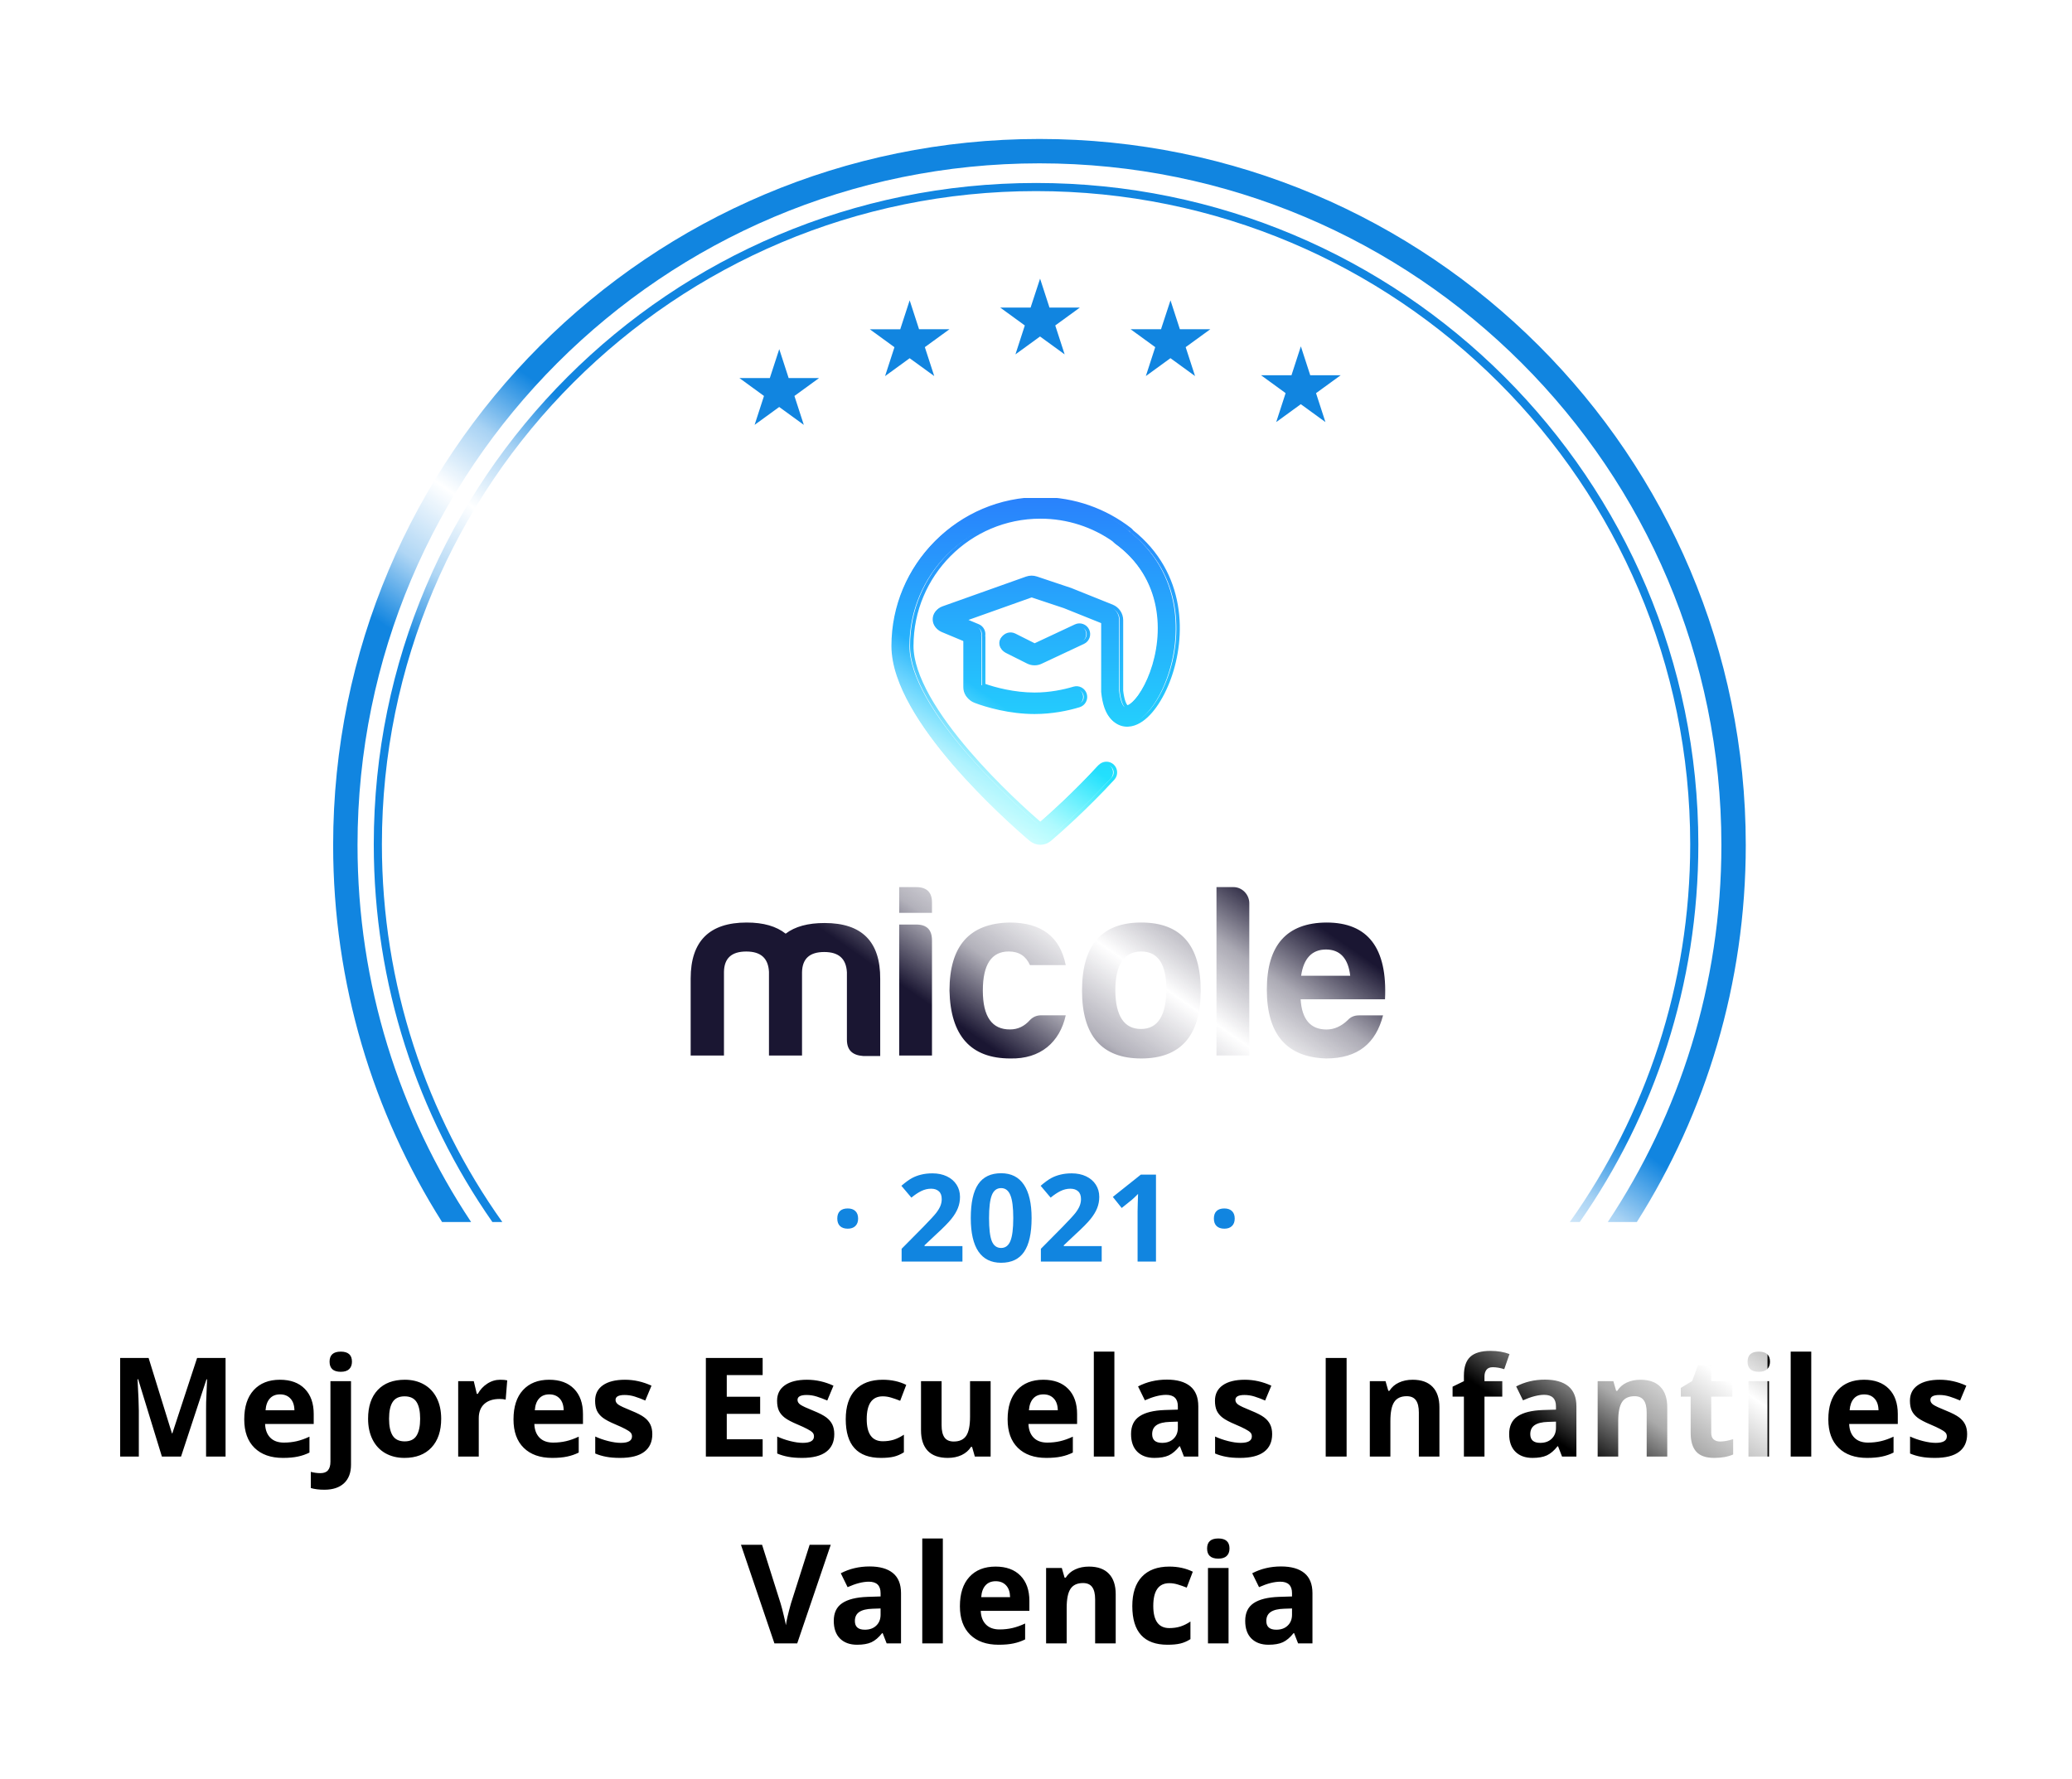 <svg width="255" height="219" viewBox="0 0 255 219" fill="none" xmlns="http://www.w3.org/2000/svg">
<g filter="url(#filter0_d_1115_6740)">
<path fill-rule="evenodd" clip-rule="evenodd" d="M133.079 2.498C130.028 -0.833 124.778 -0.833 121.727 2.498C119.1 5.366 114.746 5.824 111.581 3.565C107.904 0.941 102.769 2.032 100.477 5.925C98.504 9.276 94.34 10.629 90.774 9.077C86.632 7.275 81.836 9.411 80.404 13.694C79.171 17.383 75.379 19.572 71.568 18.796C67.142 17.894 62.895 20.98 62.385 25.468C61.946 29.332 58.692 32.262 54.803 32.295C50.286 32.333 46.773 36.234 47.207 40.73C47.581 44.602 45.008 48.144 41.211 48.984C36.8 49.961 34.176 54.508 35.535 58.815C36.705 62.524 34.925 66.523 31.385 68.135C27.274 70.008 25.652 75.001 27.877 78.931C29.793 82.316 28.883 86.598 25.756 88.911C22.125 91.597 21.576 96.818 24.57 100.2C27.147 103.112 27.147 107.49 24.57 110.403C21.576 113.785 22.125 119.006 25.756 121.692C28.883 124.005 29.793 128.287 27.877 131.671C25.652 135.602 27.274 140.595 31.385 142.467C34.925 144.079 36.705 148.079 35.535 151.788L35.146 153.021C34.906 153.782 34.812 154.552 34.849 155.301H14C8.477 155.301 4 159.778 4 165.301V179.301C4 184.824 8.477 189.301 14 189.301H58C63.523 189.301 68 193.778 68 199.301V200.301C68 205.824 72.477 210.301 78 210.301H178C183.523 210.301 188 205.824 188 200.301V199.301C188 193.778 192.477 189.301 198 189.301H241C246.523 189.301 251 184.824 251 179.301V165.301C251 159.778 246.523 155.301 241 155.301H219.956C219.993 154.552 219.9 153.782 219.66 153.021L219.271 151.788C218.1 148.079 219.881 144.079 223.421 142.467C227.531 140.595 229.153 135.602 226.928 131.671C225.012 128.287 225.923 124.005 229.05 121.692C232.681 119.006 233.23 113.785 230.236 110.403C227.658 107.49 227.658 103.112 230.236 100.2C233.23 96.818 232.681 91.597 229.05 88.911C225.923 86.598 225.012 82.316 226.928 78.931C229.153 75.001 227.531 70.008 223.421 68.135C219.881 66.523 218.1 62.524 219.271 58.815C220.63 54.508 218.005 49.961 213.595 48.984C209.798 48.144 207.225 44.602 207.598 40.73C208.032 36.234 204.519 32.333 200.003 32.295C196.114 32.262 192.86 29.332 192.421 25.468C191.91 20.98 187.663 17.894 183.237 18.796C179.426 19.572 175.635 17.383 174.402 13.694C172.969 9.411 168.173 7.275 164.032 9.077C160.465 10.629 156.302 9.276 154.328 5.925C152.037 2.032 146.902 0.941 143.225 3.565C140.059 5.824 135.705 5.366 133.079 2.498Z" fill="white"/>
</g>
<path d="M128.002 34.301L129.112 37.717L129.156 37.861H129.306H132.899L129.993 39.974L129.871 40.063L129.916 40.207L131.025 43.623L128.119 41.511L127.997 41.422L127.875 41.511L124.969 43.623L126.078 40.207L126.122 40.063L126 39.974L123.094 37.861H126.688H126.838L126.882 37.717L128.002 34.301Z" fill="#1185E0"/>
<path d="M144.052 36.971L145.161 40.387L145.206 40.531H145.355H148.949L146.043 42.644L145.921 42.733L145.966 42.877L147.075 46.293L144.169 44.18L144.047 44.092L143.925 44.18L141.019 46.293L142.128 42.877L142.172 42.733L142.05 42.644L139.144 40.531H142.738H142.888L142.932 40.387L144.052 36.971Z" fill="#1185E0"/>
<path d="M95.903 42.978L97.012 46.395L97.056 46.539H97.206H100.8L97.894 48.652L97.772 48.741L97.816 48.885L98.925 52.301L96.019 50.188L95.897 50.099L95.775 50.188L92.869 52.301L93.978 48.885L94.022 48.741L93.9 48.652L91 46.539H94.594H94.743L94.788 46.395L95.903 42.978Z" fill="#1185E0"/>
<path d="M111.952 36.971L113.062 40.387L113.106 40.531H113.256H116.849L113.943 42.644L113.821 42.733L113.866 42.877L114.975 46.293L112.074 44.186L111.952 44.097L111.83 44.186L108.924 46.299L110.034 42.883L110.078 42.739L109.956 42.65L107.05 40.537H110.644H110.793L110.838 40.392L111.952 36.971Z" fill="#1185E0"/>
<path d="M160.096 42.635L161.205 46.051L161.25 46.195H161.4H164.993L162.087 48.308L161.965 48.397L162.01 48.541L163.119 51.958L160.213 49.844L160.091 49.756L159.969 49.844L157.063 51.958L158.172 48.541L158.216 48.397L158.105 48.308L155.199 46.195H158.793H158.943L158.987 46.051L160.096 42.635Z" fill="#1185E0"/>
<path d="M99.641 190.165H102.239L98.113 202.301H95.308L91.19 190.165H93.789L96.071 197.387C96.199 197.813 96.329 198.311 96.461 198.881C96.6 199.445 96.686 199.838 96.719 200.06C96.78 199.55 96.987 198.66 97.341 197.387L99.641 190.165ZM109.12 202.301L108.63 201.039H108.564C108.138 201.576 107.698 201.949 107.244 202.16C106.796 202.364 106.209 202.467 105.484 202.467C104.593 202.467 103.891 202.212 103.376 201.703C102.867 201.194 102.612 200.469 102.612 199.528C102.612 198.543 102.955 197.818 103.642 197.354C104.333 196.883 105.374 196.623 106.763 196.573L108.373 196.523V196.117C108.373 195.176 107.892 194.706 106.929 194.706C106.187 194.706 105.316 194.93 104.314 195.378L103.476 193.668C104.544 193.109 105.728 192.83 107.028 192.83C108.273 192.83 109.228 193.101 109.892 193.643C110.556 194.185 110.888 195.01 110.888 196.117V202.301H109.12ZM108.373 198.001L107.394 198.034C106.658 198.056 106.11 198.189 105.75 198.433C105.39 198.676 105.21 199.047 105.21 199.545C105.21 200.259 105.62 200.616 106.439 200.616C107.026 200.616 107.493 200.447 107.842 200.109C108.196 199.772 108.373 199.324 108.373 198.765V198.001ZM116.035 202.301H113.503V189.385H116.035V202.301ZM122.542 194.647C122.006 194.647 121.585 194.819 121.281 195.162C120.976 195.5 120.802 195.981 120.758 196.606H124.311C124.299 195.981 124.136 195.5 123.821 195.162C123.505 194.819 123.079 194.647 122.542 194.647ZM122.899 202.467C121.405 202.467 120.238 202.055 119.396 201.23C118.555 200.405 118.135 199.238 118.135 197.727C118.135 196.172 118.522 194.971 119.297 194.125C120.077 193.272 121.153 192.846 122.526 192.846C123.837 192.846 124.858 193.22 125.589 193.967C126.319 194.714 126.685 195.746 126.685 197.063V198.292H120.7C120.727 199.011 120.94 199.573 121.339 199.977C121.737 200.381 122.296 200.583 123.016 200.583C123.575 200.583 124.103 200.524 124.601 200.408C125.099 200.292 125.619 200.107 126.162 199.852V201.811C125.719 202.032 125.246 202.196 124.742 202.301C124.239 202.411 123.624 202.467 122.899 202.467ZM137.31 202.301H134.778V196.88C134.778 196.211 134.659 195.71 134.421 195.378C134.183 195.04 133.804 194.872 133.284 194.872C132.575 194.872 132.063 195.11 131.748 195.585C131.433 196.056 131.275 196.839 131.275 197.935V202.301H128.743V193.021H130.677L131.018 194.208H131.159C131.441 193.759 131.828 193.422 132.321 193.195C132.819 192.962 133.383 192.846 134.014 192.846C135.093 192.846 135.912 193.139 136.471 193.726C137.03 194.307 137.31 195.148 137.31 196.25V202.301ZM143.685 202.467C140.796 202.467 139.352 200.881 139.352 197.71C139.352 196.133 139.744 194.93 140.53 194.1C141.316 193.264 142.442 192.846 143.909 192.846C144.982 192.846 145.945 193.056 146.797 193.477L146.05 195.436C145.652 195.276 145.281 195.146 144.938 195.046C144.595 194.941 144.252 194.888 143.909 194.888C142.592 194.888 141.933 195.823 141.933 197.694C141.933 199.509 142.592 200.417 143.909 200.417C144.396 200.417 144.847 200.353 145.262 200.226C145.677 200.093 146.092 199.888 146.507 199.611V201.778C146.097 202.038 145.682 202.218 145.262 202.317C144.847 202.417 144.321 202.467 143.685 202.467ZM148.557 190.622C148.557 189.797 149.016 189.385 149.935 189.385C150.854 189.385 151.313 189.797 151.313 190.622C151.313 191.014 151.197 191.322 150.964 191.543C150.737 191.759 150.394 191.867 149.935 191.867C149.016 191.867 148.557 191.452 148.557 190.622ZM151.197 202.301H148.665V193.021H151.197V202.301ZM159.755 202.301L159.265 201.039H159.199C158.773 201.576 158.333 201.949 157.879 202.16C157.431 202.364 156.844 202.467 156.119 202.467C155.228 202.467 154.525 202.212 154.011 201.703C153.502 201.194 153.247 200.469 153.247 199.528C153.247 198.543 153.59 197.818 154.276 197.354C154.968 196.883 156.008 196.623 157.397 196.573L159.008 196.523V196.117C159.008 195.176 158.526 194.706 157.563 194.706C156.822 194.706 155.95 194.93 154.949 195.378L154.11 193.668C155.178 193.109 156.363 192.83 157.663 192.83C158.908 192.83 159.863 193.101 160.527 193.643C161.191 194.185 161.523 195.01 161.523 196.117V202.301H159.755ZM159.008 198.001L158.028 198.034C157.292 198.056 156.744 198.189 156.385 198.433C156.025 198.676 155.845 199.047 155.845 199.545C155.845 200.259 156.255 200.616 157.074 200.616C157.66 200.616 158.128 200.447 158.477 200.109C158.831 199.772 159.008 199.324 159.008 198.765V198.001Z" fill="black"/>
<path d="M19.924 179.301L17.002 169.78H16.927C17.032 171.717 17.085 173.009 17.085 173.656V179.301H14.786V167.165H18.289L21.161 176.445H21.21L24.257 167.165H27.76V179.301H25.361V173.557C25.361 173.285 25.364 172.973 25.369 172.619C25.38 172.264 25.419 171.324 25.485 169.796H25.411L22.281 179.301H19.924ZM34.467 171.647C33.93 171.647 33.509 171.819 33.205 172.162C32.901 172.5 32.726 172.981 32.682 173.606H36.235C36.224 172.981 36.06 172.5 35.745 172.162C35.43 171.819 35.004 171.647 34.467 171.647ZM34.824 179.467C33.33 179.467 32.162 179.055 31.321 178.23C30.48 177.405 30.059 176.238 30.059 174.727C30.059 173.172 30.447 171.971 31.221 171.125C32.002 170.272 33.078 169.846 34.45 169.846C35.762 169.846 36.783 170.22 37.513 170.967C38.244 171.714 38.609 172.746 38.609 174.063V175.292H32.624C32.652 176.011 32.865 176.573 33.263 176.977C33.662 177.381 34.221 177.583 34.94 177.583C35.499 177.583 36.027 177.524 36.525 177.408C37.023 177.292 37.544 177.107 38.086 176.852V178.811C37.643 179.032 37.17 179.196 36.666 179.301C36.163 179.411 35.549 179.467 34.824 179.467ZM39.92 183.385C39.273 183.385 38.717 183.316 38.252 183.177V181.185C38.639 181.29 39.035 181.343 39.439 181.343C39.865 181.343 40.175 181.224 40.369 180.986C40.568 180.748 40.667 180.396 40.667 179.932V170.021H43.199V180.305C43.199 181.29 42.914 182.048 42.344 182.58C41.774 183.116 40.966 183.385 39.92 183.385ZM40.56 167.622C40.56 166.797 41.019 166.385 41.938 166.385C42.856 166.385 43.315 166.797 43.315 167.622C43.315 168.014 43.199 168.322 42.967 168.543C42.74 168.759 42.397 168.867 41.938 168.867C41.019 168.867 40.56 168.452 40.56 167.622ZM47.881 174.644C47.881 175.563 48.03 176.257 48.329 176.728C48.633 177.198 49.126 177.433 49.807 177.433C50.482 177.433 50.966 177.201 51.259 176.736C51.558 176.265 51.708 175.568 51.708 174.644C51.708 173.725 51.558 173.036 51.259 172.577C50.96 172.118 50.471 171.888 49.79 171.888C49.115 171.888 48.628 172.118 48.329 172.577C48.03 173.031 47.881 173.72 47.881 174.644ZM54.297 174.644C54.297 176.155 53.899 177.336 53.102 178.188C52.305 179.041 51.196 179.467 49.773 179.467C48.883 179.467 48.097 179.273 47.416 178.886C46.735 178.493 46.212 177.931 45.847 177.201C45.482 176.47 45.299 175.618 45.299 174.644C45.299 173.128 45.695 171.949 46.486 171.108C47.278 170.267 48.39 169.846 49.823 169.846C50.714 169.846 51.5 170.04 52.181 170.427C52.861 170.815 53.384 171.371 53.749 172.096C54.115 172.821 54.297 173.67 54.297 174.644ZM61.569 169.846C61.912 169.846 62.197 169.871 62.424 169.921L62.233 172.295C62.028 172.24 61.779 172.212 61.486 172.212C60.678 172.212 60.047 172.419 59.593 172.834C59.145 173.25 58.921 173.831 58.921 174.578V179.301H56.389V170.021H58.307L58.68 171.581H58.805C59.092 171.061 59.48 170.643 59.967 170.328C60.459 170.007 60.993 169.846 61.569 169.846ZM67.603 171.647C67.067 171.647 66.646 171.819 66.342 172.162C66.037 172.5 65.863 172.981 65.819 173.606H69.372C69.361 172.981 69.197 172.5 68.882 172.162C68.566 171.819 68.14 171.647 67.603 171.647ZM67.96 179.467C66.466 179.467 65.299 179.055 64.457 178.23C63.616 177.405 63.196 176.238 63.196 174.727C63.196 173.172 63.583 171.971 64.358 171.125C65.138 170.272 66.215 169.846 67.587 169.846C68.898 169.846 69.919 170.22 70.65 170.967C71.38 171.714 71.746 172.746 71.746 174.063V175.292H65.761C65.788 176.011 66.001 176.573 66.4 176.977C66.798 177.381 67.357 177.583 68.077 177.583C68.636 177.583 69.164 177.524 69.662 177.408C70.16 177.292 70.68 177.107 71.223 176.852V178.811C70.78 179.032 70.307 179.196 69.803 179.301C69.3 179.411 68.685 179.467 67.96 179.467ZM80.279 176.545C80.279 177.497 79.947 178.222 79.283 178.72C78.624 179.218 77.636 179.467 76.319 179.467C75.644 179.467 75.069 179.42 74.593 179.326C74.117 179.237 73.671 179.104 73.256 178.927V176.835C73.727 177.057 74.255 177.242 74.842 177.392C75.434 177.541 75.954 177.616 76.402 177.616C77.321 177.616 77.78 177.35 77.78 176.819C77.78 176.62 77.719 176.459 77.598 176.337C77.476 176.21 77.266 176.069 76.967 175.914C76.668 175.754 76.269 175.568 75.772 175.358C75.058 175.059 74.532 174.782 74.194 174.528C73.862 174.273 73.619 173.983 73.464 173.656C73.314 173.324 73.24 172.917 73.24 172.436C73.24 171.611 73.558 170.975 74.194 170.527C74.836 170.073 75.744 169.846 76.917 169.846C78.035 169.846 79.122 170.09 80.179 170.577L79.415 172.403C78.951 172.204 78.516 172.04 78.112 171.913C77.708 171.786 77.296 171.722 76.876 171.722C76.128 171.722 75.755 171.924 75.755 172.328C75.755 172.555 75.874 172.751 76.112 172.917C76.355 173.083 76.884 173.33 77.697 173.656C78.422 173.95 78.954 174.223 79.291 174.478C79.629 174.733 79.878 175.026 80.038 175.358C80.199 175.69 80.279 176.086 80.279 176.545ZM93.859 179.301H86.87V167.165H93.859V169.273H89.443V171.938H93.552V174.046H89.443V177.176H93.859V179.301ZM102.674 176.545C102.674 177.497 102.342 178.222 101.678 178.72C101.02 179.218 100.032 179.467 98.715 179.467C98.04 179.467 97.464 179.42 96.988 179.326C96.512 179.237 96.067 179.104 95.652 178.927V176.835C96.122 177.057 96.651 177.242 97.237 177.392C97.829 177.541 98.35 177.616 98.798 177.616C99.716 177.616 100.176 177.35 100.176 176.819C100.176 176.62 100.115 176.459 99.993 176.337C99.871 176.21 99.661 176.069 99.362 175.914C99.064 175.754 98.665 175.568 98.167 175.358C97.453 175.059 96.927 174.782 96.59 174.528C96.258 174.273 96.014 173.983 95.859 173.656C95.71 173.324 95.635 172.917 95.635 172.436C95.635 171.611 95.954 170.975 96.59 170.527C97.232 170.073 98.139 169.846 99.312 169.846C100.43 169.846 101.518 170.09 102.575 170.577L101.811 172.403C101.346 172.204 100.912 172.04 100.508 171.913C100.104 171.786 99.692 171.722 99.271 171.722C98.524 171.722 98.15 171.924 98.15 172.328C98.15 172.555 98.269 172.751 98.507 172.917C98.751 173.083 99.279 173.33 100.093 173.656C100.818 173.95 101.349 174.223 101.687 174.478C102.024 174.733 102.273 175.026 102.434 175.358C102.594 175.69 102.674 176.086 102.674 176.545ZM108.418 179.467C105.53 179.467 104.085 177.881 104.085 174.71C104.085 173.133 104.478 171.93 105.264 171.1C106.05 170.264 107.176 169.846 108.643 169.846C109.716 169.846 110.679 170.056 111.531 170.477L110.784 172.436C110.386 172.276 110.015 172.146 109.672 172.046C109.329 171.941 108.986 171.888 108.643 171.888C107.326 171.888 106.667 172.823 106.667 174.694C106.667 176.509 107.326 177.417 108.643 177.417C109.13 177.417 109.581 177.353 109.996 177.226C110.411 177.093 110.826 176.888 111.241 176.611V178.778C110.831 179.038 110.416 179.218 109.996 179.317C109.581 179.417 109.055 179.467 108.418 179.467ZM119.973 179.301L119.633 178.114H119.5C119.229 178.545 118.844 178.88 118.346 179.118C117.848 179.351 117.281 179.467 116.645 179.467C115.554 179.467 114.733 179.176 114.179 178.595C113.626 178.009 113.349 177.167 113.349 176.072V170.021H115.881V175.441C115.881 176.111 116 176.614 116.238 176.952C116.476 177.284 116.855 177.45 117.375 177.45C118.083 177.45 118.595 177.215 118.911 176.744C119.226 176.268 119.384 175.482 119.384 174.387V170.021H121.916V179.301H119.973ZM128.415 171.647C127.878 171.647 127.458 171.819 127.153 172.162C126.849 172.5 126.675 172.981 126.63 173.606H130.183C130.172 172.981 130.009 172.5 129.693 172.162C129.378 171.819 128.952 171.647 128.415 171.647ZM128.772 179.467C127.278 179.467 126.11 179.055 125.269 178.23C124.428 177.405 124.007 176.238 124.007 174.727C124.007 173.172 124.395 171.971 125.169 171.125C125.95 170.272 127.026 169.846 128.398 169.846C129.71 169.846 130.731 170.22 131.461 170.967C132.192 171.714 132.557 172.746 132.557 174.063V175.292H126.572C126.6 176.011 126.813 176.573 127.211 176.977C127.61 177.381 128.169 177.583 128.888 177.583C129.447 177.583 129.976 177.524 130.474 177.408C130.972 177.292 131.492 177.107 132.034 176.852V178.811C131.591 179.032 131.118 179.196 130.615 179.301C130.111 179.411 129.497 179.467 128.772 179.467ZM137.147 179.301H134.616V166.385H137.147V179.301ZM145.706 179.301L145.216 178.039H145.149C144.723 178.576 144.283 178.949 143.83 179.16C143.381 179.364 142.795 179.467 142.07 179.467C141.179 179.467 140.476 179.212 139.961 178.703C139.452 178.194 139.198 177.469 139.198 176.528C139.198 175.543 139.541 174.818 140.227 174.354C140.919 173.883 141.959 173.623 143.348 173.573L144.958 173.523V173.117C144.958 172.176 144.477 171.706 143.514 171.706C142.773 171.706 141.901 171.93 140.899 172.378L140.061 170.668C141.129 170.109 142.313 169.83 143.614 169.83C144.859 169.83 145.813 170.101 146.478 170.643C147.142 171.185 147.474 172.01 147.474 173.117V179.301H145.706ZM144.958 175.001L143.979 175.034C143.243 175.056 142.695 175.189 142.335 175.433C141.976 175.676 141.796 176.047 141.796 176.545C141.796 177.259 142.205 177.616 143.024 177.616C143.611 177.616 144.079 177.447 144.427 177.109C144.781 176.772 144.958 176.324 144.958 175.765V175.001ZM156.563 176.545C156.563 177.497 156.231 178.222 155.567 178.72C154.908 179.218 153.921 179.467 152.604 179.467C151.928 179.467 151.353 179.42 150.877 179.326C150.401 179.237 149.956 179.104 149.541 178.927V176.835C150.011 177.057 150.539 177.242 151.126 177.392C151.718 177.541 152.238 177.616 152.687 177.616C153.605 177.616 154.064 177.35 154.064 176.819C154.064 176.62 154.004 176.459 153.882 176.337C153.76 176.21 153.55 176.069 153.251 175.914C152.952 175.754 152.554 175.568 152.056 175.358C151.342 175.059 150.816 174.782 150.479 174.528C150.146 174.273 149.903 173.983 149.748 173.656C149.599 173.324 149.524 172.917 149.524 172.436C149.524 171.611 149.842 170.975 150.479 170.527C151.12 170.073 152.028 169.846 153.201 169.846C154.319 169.846 155.406 170.09 156.463 170.577L155.7 172.403C155.235 172.204 154.8 172.04 154.396 171.913C153.993 171.786 153.58 171.722 153.16 171.722C152.413 171.722 152.039 171.924 152.039 172.328C152.039 172.555 152.158 172.751 152.396 172.917C152.639 173.083 153.168 173.33 153.981 173.656C154.706 173.95 155.238 174.223 155.575 174.478C155.913 174.733 156.162 175.026 156.322 175.358C156.483 175.69 156.563 176.086 156.563 176.545ZM163.154 179.301V167.165H165.727V179.301H163.154ZM177.149 179.301H174.617V173.88C174.617 173.211 174.498 172.71 174.26 172.378C174.022 172.04 173.643 171.872 173.123 171.872C172.415 171.872 171.903 172.11 171.587 172.585C171.272 173.056 171.114 173.839 171.114 174.935V179.301H168.583V170.021H170.517L170.857 171.208H170.998C171.28 170.759 171.668 170.422 172.16 170.195C172.658 169.962 173.223 169.846 173.854 169.846C174.933 169.846 175.752 170.139 176.311 170.726C176.869 171.307 177.149 172.148 177.149 173.25V179.301ZM184.885 171.921H182.694V179.301H180.162V171.921H178.768V170.701L180.162 170.021V169.34C180.162 168.283 180.422 167.511 180.942 167.024C181.463 166.537 182.295 166.293 183.441 166.293C184.315 166.293 185.093 166.424 185.773 166.684L185.126 168.543C184.617 168.382 184.146 168.302 183.715 168.302C183.355 168.302 183.095 168.41 182.935 168.626C182.774 168.836 182.694 169.107 182.694 169.439V170.021H184.885V171.921ZM192.24 179.301L191.75 178.039H191.684C191.257 178.576 190.818 178.949 190.364 179.16C189.916 179.364 189.329 179.467 188.604 179.467C187.713 179.467 187.01 179.212 186.496 178.703C185.986 178.194 185.732 177.469 185.732 176.528C185.732 175.543 186.075 174.818 186.761 174.354C187.453 173.883 188.493 173.623 189.882 173.573L191.493 173.523V173.117C191.493 172.176 191.011 171.706 190.048 171.706C189.307 171.706 188.435 171.93 187.434 172.378L186.595 170.668C187.663 170.109 188.847 169.83 190.148 169.83C191.393 169.83 192.348 170.101 193.012 170.643C193.676 171.185 194.008 172.01 194.008 173.117V179.301H192.24ZM191.493 175.001L190.513 175.034C189.777 175.056 189.229 175.189 188.87 175.433C188.51 175.676 188.33 176.047 188.33 176.545C188.33 177.259 188.74 177.616 189.559 177.616C190.145 177.616 190.613 177.447 190.961 177.109C191.316 176.772 191.493 176.324 191.493 175.765V175.001ZM205.189 179.301H202.657V173.88C202.657 173.211 202.538 172.71 202.3 172.378C202.062 172.04 201.683 171.872 201.163 171.872C200.455 171.872 199.943 172.11 199.627 172.585C199.312 173.056 199.154 173.839 199.154 174.935V179.301H196.623V170.021H198.557L198.897 171.208H199.038C199.32 170.759 199.708 170.422 200.2 170.195C200.698 169.962 201.263 169.846 201.894 169.846C202.973 169.846 203.792 170.139 204.351 170.726C204.91 171.307 205.189 172.148 205.189 173.25V179.301ZM211.705 177.45C212.148 177.45 212.679 177.353 213.299 177.159V179.043C212.668 179.326 211.893 179.467 210.975 179.467C209.962 179.467 209.223 179.212 208.758 178.703C208.299 178.188 208.069 177.419 208.069 176.396V171.921H206.857V170.851L208.252 170.004L208.982 168.045H210.601V170.021H213.199V171.921H210.601V176.396C210.601 176.755 210.701 177.021 210.9 177.192C211.105 177.364 211.373 177.45 211.705 177.45ZM215.075 167.622C215.075 166.797 215.535 166.385 216.453 166.385C217.372 166.385 217.831 166.797 217.831 167.622C217.831 168.014 217.715 168.322 217.482 168.543C217.256 168.759 216.912 168.867 216.453 168.867C215.535 168.867 215.075 168.452 215.075 167.622ZM217.715 179.301H215.183V170.021H217.715V179.301ZM222.911 179.301H220.379V166.385H222.911V179.301ZM229.419 171.647C228.882 171.647 228.462 171.819 228.157 172.162C227.853 172.5 227.679 172.981 227.634 173.606H231.187C231.176 172.981 231.013 172.5 230.697 172.162C230.382 171.819 229.956 171.647 229.419 171.647ZM229.776 179.467C228.282 179.467 227.114 179.055 226.273 178.23C225.432 177.405 225.011 176.238 225.011 174.727C225.011 173.172 225.399 171.971 226.173 171.125C226.954 170.272 228.03 169.846 229.402 169.846C230.714 169.846 231.735 170.22 232.465 170.967C233.196 171.714 233.561 172.746 233.561 174.063V175.292H227.576C227.604 176.011 227.817 176.573 228.215 176.977C228.614 177.381 229.173 177.583 229.892 177.583C230.451 177.583 230.979 177.524 231.478 177.408C231.976 177.292 232.496 177.107 233.038 176.852V178.811C232.595 179.032 232.122 179.196 231.619 179.301C231.115 179.411 230.501 179.467 229.776 179.467ZM242.094 176.545C242.094 177.497 241.762 178.222 241.098 178.72C240.44 179.218 239.452 179.467 238.135 179.467C237.46 179.467 236.884 179.42 236.408 179.326C235.932 179.237 235.487 179.104 235.072 178.927V176.835C235.542 177.057 236.071 177.242 236.657 177.392C237.249 177.541 237.77 177.616 238.218 177.616C239.136 177.616 239.596 177.35 239.596 176.819C239.596 176.62 239.535 176.459 239.413 176.337C239.291 176.21 239.081 176.069 238.782 175.914C238.483 175.754 238.085 175.568 237.587 175.358C236.873 175.059 236.347 174.782 236.01 174.528C235.678 174.273 235.434 173.983 235.279 173.656C235.13 173.324 235.055 172.917 235.055 172.436C235.055 171.611 235.373 170.975 236.01 170.527C236.652 170.073 237.559 169.846 238.732 169.846C239.85 169.846 240.938 170.09 241.995 170.577L241.231 172.403C240.766 172.204 240.332 172.04 239.928 171.913C239.524 171.786 239.111 171.722 238.691 171.722C237.944 171.722 237.57 171.924 237.57 172.328C237.57 172.555 237.689 172.751 237.927 172.917C238.171 173.083 238.699 173.33 239.513 173.656C240.238 173.95 240.769 174.223 241.106 174.478C241.444 174.733 241.693 175.026 241.854 175.358C242.014 175.69 242.094 176.086 242.094 176.545Z" fill="black"/>
<path d="M103.044 150.005C103.044 149.595 103.154 149.285 103.374 149.075C103.594 148.865 103.914 148.76 104.333 148.76C104.739 148.76 105.051 148.868 105.271 149.083C105.496 149.297 105.608 149.605 105.608 150.005C105.608 150.401 105.493 150.708 105.264 150.928C105.039 151.143 104.729 151.25 104.333 151.25C103.923 151.25 103.606 151.143 103.381 150.928C103.157 150.713 103.044 150.406 103.044 150.005ZM118.447 155.301H110.962V153.726L113.65 151.009C114.446 150.193 114.966 149.629 115.21 149.317C115.454 149 115.63 148.707 115.737 148.438C115.845 148.169 115.898 147.891 115.898 147.603C115.898 147.173 115.779 146.854 115.54 146.644C115.305 146.434 114.99 146.329 114.595 146.329C114.18 146.329 113.777 146.424 113.386 146.614C112.996 146.805 112.588 147.076 112.163 147.427L110.933 145.97C111.46 145.521 111.897 145.203 112.244 145.018C112.59 144.832 112.969 144.69 113.379 144.593C113.789 144.49 114.248 144.439 114.756 144.439C115.425 144.439 116.016 144.561 116.528 144.805C117.041 145.049 117.439 145.391 117.722 145.831C118.005 146.27 118.147 146.773 118.147 147.339C118.147 147.833 118.059 148.296 117.883 148.731C117.712 149.161 117.444 149.603 117.078 150.057C116.716 150.511 116.077 151.158 115.159 151.998L113.782 153.294V153.396H118.447V155.301ZM126.958 149.947C126.958 151.817 126.65 153.201 126.035 154.1C125.425 154.998 124.482 155.447 123.208 155.447C121.973 155.447 121.04 154.983 120.41 154.056C119.785 153.128 119.473 151.758 119.473 149.947C119.473 148.057 119.778 146.666 120.388 145.772C120.999 144.874 121.938 144.424 123.208 144.424C124.443 144.424 125.376 144.893 126.006 145.831C126.641 146.768 126.958 148.14 126.958 149.947ZM121.721 149.947C121.721 151.26 121.833 152.203 122.058 152.774C122.288 153.34 122.671 153.624 123.208 153.624C123.735 153.624 124.116 153.335 124.351 152.759C124.585 152.183 124.702 151.246 124.702 149.947C124.702 148.633 124.583 147.691 124.343 147.12C124.109 146.543 123.73 146.255 123.208 146.255C122.676 146.255 122.295 146.543 122.065 147.12C121.836 147.691 121.721 148.633 121.721 149.947ZM135.586 155.301H128.101V153.726L130.789 151.009C131.584 150.193 132.104 149.629 132.349 149.317C132.593 149 132.769 148.707 132.876 148.438C132.983 148.169 133.037 147.891 133.037 147.603C133.037 147.173 132.917 146.854 132.678 146.644C132.444 146.434 132.129 146.329 131.733 146.329C131.318 146.329 130.916 146.424 130.525 146.614C130.134 146.805 129.727 147.076 129.302 147.427L128.071 145.97C128.599 145.521 129.036 145.203 129.382 145.018C129.729 144.832 130.107 144.69 130.518 144.593C130.928 144.49 131.387 144.439 131.895 144.439C132.563 144.439 133.154 144.561 133.667 144.805C134.18 145.049 134.578 145.391 134.861 145.831C135.144 146.27 135.286 146.773 135.286 147.339C135.286 147.833 135.198 148.296 135.022 148.731C134.851 149.161 134.583 149.603 134.216 150.057C133.855 150.511 133.215 151.158 132.297 151.998L130.92 153.294V153.396H135.586V155.301ZM142.266 155.301H140.002V149.104L140.024 148.086L140.061 146.973C139.685 147.349 139.424 147.596 139.277 147.713L138.047 148.702L136.956 147.339L140.405 144.593H142.266V155.301ZM149.392 150.005C149.392 149.595 149.502 149.285 149.722 149.075C149.941 148.865 150.261 148.76 150.681 148.76C151.086 148.76 151.399 148.868 151.619 149.083C151.843 149.297 151.956 149.605 151.956 150.005C151.956 150.401 151.841 150.708 151.611 150.928C151.387 151.143 151.077 151.25 150.681 151.25C150.271 151.25 149.954 151.143 149.729 150.928C149.504 150.713 149.392 150.406 149.392 150.005Z" fill="#1185E0"/>
<path fill-rule="evenodd" clip-rule="evenodd" d="M44 104.033C44 57.682 81.575 20.107 127.925 20.107C174.276 20.107 211.851 57.682 211.851 104.033C211.851 121.188 206.705 137.138 197.872 150.428H201.447C209.937 137.002 214.851 121.09 214.851 104.033C214.851 56.025 175.933 17.107 127.925 17.107C79.918 17.107 41 56.025 41 104.033C41 121.09 45.914 137.002 54.404 150.428H57.979C49.146 137.138 44 121.188 44 104.033Z" fill="#1185E0"/>
<path fill-rule="evenodd" clip-rule="evenodd" d="M47 103.931C47 59.525 83.044 23.525 127.507 23.525C171.97 23.525 208.014 59.525 208.014 103.931C208.014 121.256 202.528 137.3 193.196 150.427H194.419C203.619 137.245 209.014 121.217 209.014 103.931C209.014 58.971 172.521 22.525 127.507 22.525C82.493 22.525 46 58.971 46 103.931C46 121.217 51.395 137.245 60.595 150.427H61.818C52.486 137.3 47 121.256 47 103.931Z" fill="#1185E0"/>
<g clip-path="url(#clip0_1115_6740)">
<path fill-rule="evenodd" clip-rule="evenodd" d="M89.098 119.631V129.933H85V120.453C85 115.851 87.31 113.563 91.895 113.563C93.959 113.563 95.541 114.022 96.691 114.934C97.846 114.052 99.423 113.623 101.492 113.623C106.077 113.623 108.357 115.912 108.327 120.513V129.994H106.233C104.897 129.903 104.229 129.263 104.229 127.983V119.692C104.138 118.013 103.224 117.192 101.437 117.192C99.644 117.192 98.735 118.013 98.705 119.692V129.933H94.637V119.631C94.547 117.953 93.633 117.131 91.845 117.131C90.042 117.131 89.128 117.953 89.098 119.631ZM112.756 113.81C114.062 113.81 114.699 114.45 114.699 115.76V129.933H110.662V113.81H112.756V113.81ZM112.756 109.203C114.092 109.203 114.73 109.873 114.699 111.184V112.373H110.662V109.203H112.756ZM124.326 130.296C119.465 130.296 116.974 127.494 116.854 121.945C116.854 116.426 119.315 113.654 124.266 113.563C128.153 113.563 130.463 115.302 131.161 118.805H126.757C126.27 117.706 125.421 117.126 124.146 117.126C122.021 117.126 120.957 118.739 120.957 121.94C120.957 125.14 122.082 126.753 124.326 126.723C125.266 126.723 126.089 126.325 126.757 125.564C127.154 125.165 127.606 124.984 128.123 124.984H131.161C130.428 128.285 128.063 130.387 124.326 130.296ZM137.263 121.945C137.293 125.085 138.358 126.667 140.422 126.667C142.486 126.667 143.52 125.024 143.55 121.824C143.55 118.684 142.516 117.131 140.452 117.131C138.327 117.131 137.263 118.744 137.263 121.945ZM147.769 121.945C147.769 127.494 145.308 130.296 140.452 130.296C135.596 130.296 133.165 127.494 133.165 121.945C133.165 116.335 135.596 113.563 140.452 113.563C145.308 113.563 147.769 116.335 147.769 121.945ZM153.75 111.184V129.928H149.712V109.203H151.806C152.871 109.203 153.75 110.12 153.75 111.184ZM160.127 120.115H166.169C165.928 117.983 164.923 116.884 163.191 116.884C161.463 116.884 160.434 117.983 160.127 120.115ZM163.196 130.296C158.335 130.145 155.909 127.307 155.909 121.824C155.909 116.335 158.37 113.593 163.256 113.563C168.358 113.563 170.759 116.703 170.452 123.013H160.067C160.218 125.483 161.283 126.733 163.256 126.733C164.195 126.733 165.079 126.335 165.868 125.574C166.234 125.175 166.686 124.994 167.233 124.994H170.211C169.328 128.406 167.143 130.296 163.196 130.296Z" fill="#1A1632"/>
<path d="M111.922 79.518C111.922 70.743 119.008 63.631 127.751 63.631C131.136 63.631 134.27 64.694 136.841 66.509C136.906 66.6 136.986 66.68 137.082 66.751C143.173 71.166 143.229 78.046 141.531 82.723C141.109 83.882 140.592 84.865 140.06 85.611C139.512 86.377 139.015 86.801 138.669 86.957C138.508 87.032 138.428 87.027 138.413 87.022C138.408 87.022 138.383 87.022 138.322 86.962C138.152 86.785 137.865 86.261 137.73 85.031V76.342C137.73 75.586 137.273 74.906 136.57 74.624L131.472 72.577L127.259 71.166C126.867 71.035 126.445 71.04 126.059 71.176L115.769 74.84C114.498 75.294 114.448 77.083 115.694 77.602L118.556 78.797V84.608C118.556 85.329 118.978 86.024 119.706 86.307C121.137 86.861 123.98 87.678 127.038 87.678C129.172 87.678 131.106 87.279 132.517 86.851C133.105 86.675 133.431 86.055 133.255 85.47C133.079 84.885 132.462 84.553 131.879 84.729C130.624 85.107 128.906 85.46 127.038 85.46C124.512 85.46 122.102 84.815 120.771 84.336V78.434C120.771 78.373 120.766 78.308 120.756 78.247C120.841 77.749 120.575 77.239 120.088 77.038L118.31 76.297L126.682 73.318L130.714 74.669L135.52 76.599V85.157L135.525 85.213C135.671 86.629 136.032 87.799 136.745 88.524C137.127 88.912 137.599 89.164 138.136 89.23C138.659 89.296 139.156 89.18 139.593 88.978C140.436 88.59 141.21 87.819 141.863 86.906C142.531 85.974 143.133 84.805 143.61 83.484C145.448 78.419 145.559 70.642 139.01 65.43C138.945 65.34 138.87 65.254 138.779 65.183C135.731 62.819 131.904 61.408 127.751 61.408C117.788 61.408 109.708 69.518 109.708 79.518C109.708 81.912 110.672 84.462 112.043 86.901C113.424 89.361 115.282 91.811 117.195 94.043C121.032 98.504 125.195 102.178 126.566 103.348C127.254 103.937 128.243 103.922 128.921 103.348C130.106 102.334 133.366 99.467 136.69 95.843C137.102 95.394 137.077 94.689 136.625 94.275C136.178 93.862 135.475 93.887 135.063 94.341C132.035 97.637 129.057 100.298 127.741 101.442C126.194 100.102 122.378 96.684 118.867 92.597C117.004 90.43 115.247 88.101 113.966 85.818C112.675 83.504 111.922 81.357 111.922 79.518Z" fill="url(#paint0_linear_1115_6740)"/>
<path d="M133.572 77.591C133.828 78.146 133.592 78.806 133.039 79.068L127.832 81.507C127.32 81.744 126.732 81.739 126.23 81.487L123.598 80.167C123.051 79.895 122.83 79.224 123.101 78.675C123.372 78.126 124.04 77.904 124.588 78.176L127.058 79.416L132.105 77.052C132.653 76.795 133.311 77.037 133.572 77.591Z" fill="url(#paint1_linear_1115_6740)"/>
<path d="M129.214 103.342C128.536 103.921 127.546 103.931 126.858 103.342C125.488 102.167 121.319 98.498 117.488 94.037C115.569 91.81 113.716 89.355 112.335 86.896C110.964 84.456 110 81.911 110 79.512C110 69.512 118.075 61.402 128.044 61.402C132.197 61.402 136.018 62.809 139.072 65.177C139.162 65.248 139.242 65.334 139.303 65.424C145.851 70.641 145.741 78.413 143.903 83.478C143.426 84.794 142.818 85.968 142.155 86.901C141.507 87.813 140.734 88.584 139.885 88.972C139.448 89.174 138.951 89.29 138.429 89.224C137.892 89.154 137.42 88.907 137.038 88.519C136.325 87.793 135.963 86.618 135.818 85.207L135.813 85.152V76.593L131.007 74.663L126.964 73.317L118.597 76.296L120.375 77.037C120.862 77.239 121.123 77.748 121.043 78.247C121.053 78.307 121.058 78.368 121.058 78.433V84.34C122.389 84.824 124.8 85.464 127.326 85.464C129.194 85.464 130.911 85.111 132.167 84.733C132.754 84.557 133.367 84.89 133.543 85.474C133.718 86.059 133.387 86.679 132.804 86.855C131.393 87.284 129.46 87.682 127.326 87.682C124.272 87.682 121.425 86.86 119.994 86.311C119.265 86.029 118.844 85.333 118.844 84.612V78.801L115.981 77.606C114.736 77.087 114.781 75.298 116.056 74.844L126.346 71.18C126.733 71.044 127.155 71.039 127.546 71.17L131.76 72.582L136.857 74.628C137.555 74.91 138.017 75.59 138.017 76.347V85.036C138.153 86.266 138.439 86.79 138.61 86.966C138.67 87.027 138.695 87.027 138.7 87.027C138.715 87.027 138.796 87.032 138.956 86.961C139.303 86.8 139.8 86.382 140.347 85.615C140.88 84.869 141.397 83.887 141.819 82.727C143.516 78.05 143.461 71.17 137.369 66.755C137.274 66.684 137.194 66.604 137.128 66.513C134.557 64.699 131.423 63.635 128.039 63.635C119.296 63.635 112.21 70.747 112.21 79.522C112.21 81.361 112.968 83.509 114.259 85.812C115.544 88.095 117.297 90.424 119.16 92.591C122.67 96.674 126.487 100.096 128.034 101.436C129.354 100.292 132.327 97.636 135.356 94.335C135.767 93.886 136.47 93.856 136.917 94.269C137.364 94.683 137.394 95.388 136.983 95.837C133.653 99.461 130.399 102.329 129.214 103.342ZM129.214 103.342L128.496 102.495L129.214 103.342ZM133.317 79.068C133.869 78.811 134.11 78.146 133.849 77.591C133.593 77.037 132.93 76.795 132.378 77.057L127.331 79.421L124.86 78.181C124.312 77.909 123.649 78.131 123.373 78.68C123.102 79.229 123.323 79.895 123.87 80.172L126.502 81.493C127.004 81.745 127.597 81.755 128.104 81.513L133.317 79.068Z" stroke="url(#paint2_linear_1115_6740)" stroke-width="0.427" stroke-linecap="round"/>
</g>
<path fill-rule="evenodd" clip-rule="evenodd" d="M219.813 146.103L56.1 32.195C55.717 32.258 55.324 32.291 54.926 32.295C50.409 32.333 46.896 36.234 47.33 40.73C47.704 44.602 45.13 48.144 41.333 48.984C36.923 49.961 34.298 54.508 35.657 58.815C36.828 62.524 35.047 66.523 31.508 68.135C30.523 68.584 29.68 69.212 29 69.961L202.723 190.833C204.089 189.981 205.703 189.488 207.432 189.488H208.026C213.272 189.488 217.526 185.235 217.526 179.988V160.301C217.526 160.047 217.516 159.796 217.498 159.547C219.448 157.591 220.293 154.637 219.393 151.788C218.78 149.844 218.977 147.82 219.813 146.103Z" fill="url(#paint3_linear_1115_6740)" style="mix-blend-mode:overlay"/>
<defs>
<filter id="filter0_d_1115_6740" x="0" y="0" width="255" height="218.301" filterUnits="userSpaceOnUse" color-interpolation-filters="sRGB">
<feFlood flood-opacity="0" result="BackgroundImageFix"/>
<feColorMatrix in="SourceAlpha" type="matrix" values="0 0 0 0 0 0 0 0 0 0 0 0 0 0 0 0 0 0 127 0" result="hardAlpha"/>
<feOffset dy="4"/>
<feGaussianBlur stdDeviation="2"/>
<feColorMatrix type="matrix" values="0 0 0 0 0 0 0 0 0 0 0 0 0 0 0 0 0 0 0.15 0"/>
<feBlend mode="normal" in2="BackgroundImageFix" result="effect1_dropShadow_1115_6740"/>
<feBlend mode="normal" in="SourceGraphic" in2="effect1_dropShadow_1115_6740" result="shape"/>
</filter>
<linearGradient id="paint0_linear_1115_6740" x1="127.2" y1="61.41" x2="127.2" y2="103.781" gradientUnits="userSpaceOnUse">
<stop stop-color="#2982FC"/>
<stop offset="1" stop-color="#21F7FD"/>
</linearGradient>
<linearGradient id="paint1_linear_1115_6740" x1="128.328" y1="61.409" x2="128.328" y2="103.781" gradientUnits="userSpaceOnUse">
<stop stop-color="#2982FC"/>
<stop offset="1" stop-color="#21F7FD"/>
</linearGradient>
<linearGradient id="paint2_linear_1115_6740" x1="127.483" y1="61.409" x2="127.483" y2="103.781" gradientUnits="userSpaceOnUse">
<stop stop-color="#2982FC"/>
<stop offset="1" stop-color="#21F7FD"/>
</linearGradient>
<linearGradient id="paint3_linear_1115_6740" x1="161.529" y1="105.55" x2="134.984" y2="143.702" gradientUnits="userSpaceOnUse">
<stop offset="0.139" stop-color="white" stop-opacity="0"/>
<stop offset="0.321" stop-color="white" stop-opacity="0.634"/>
<stop offset="0.508" stop-color="white"/>
<stop offset="0.711" stop-color="white" stop-opacity="0.667"/>
<stop offset="0.899" stop-color="white" stop-opacity="0"/>
</linearGradient>
<clipPath id="clip0_1115_6740">
<rect width="85.478" height="69" fill="white" transform="translate(85 61.301)"/>
</clipPath>
</defs>
</svg>
